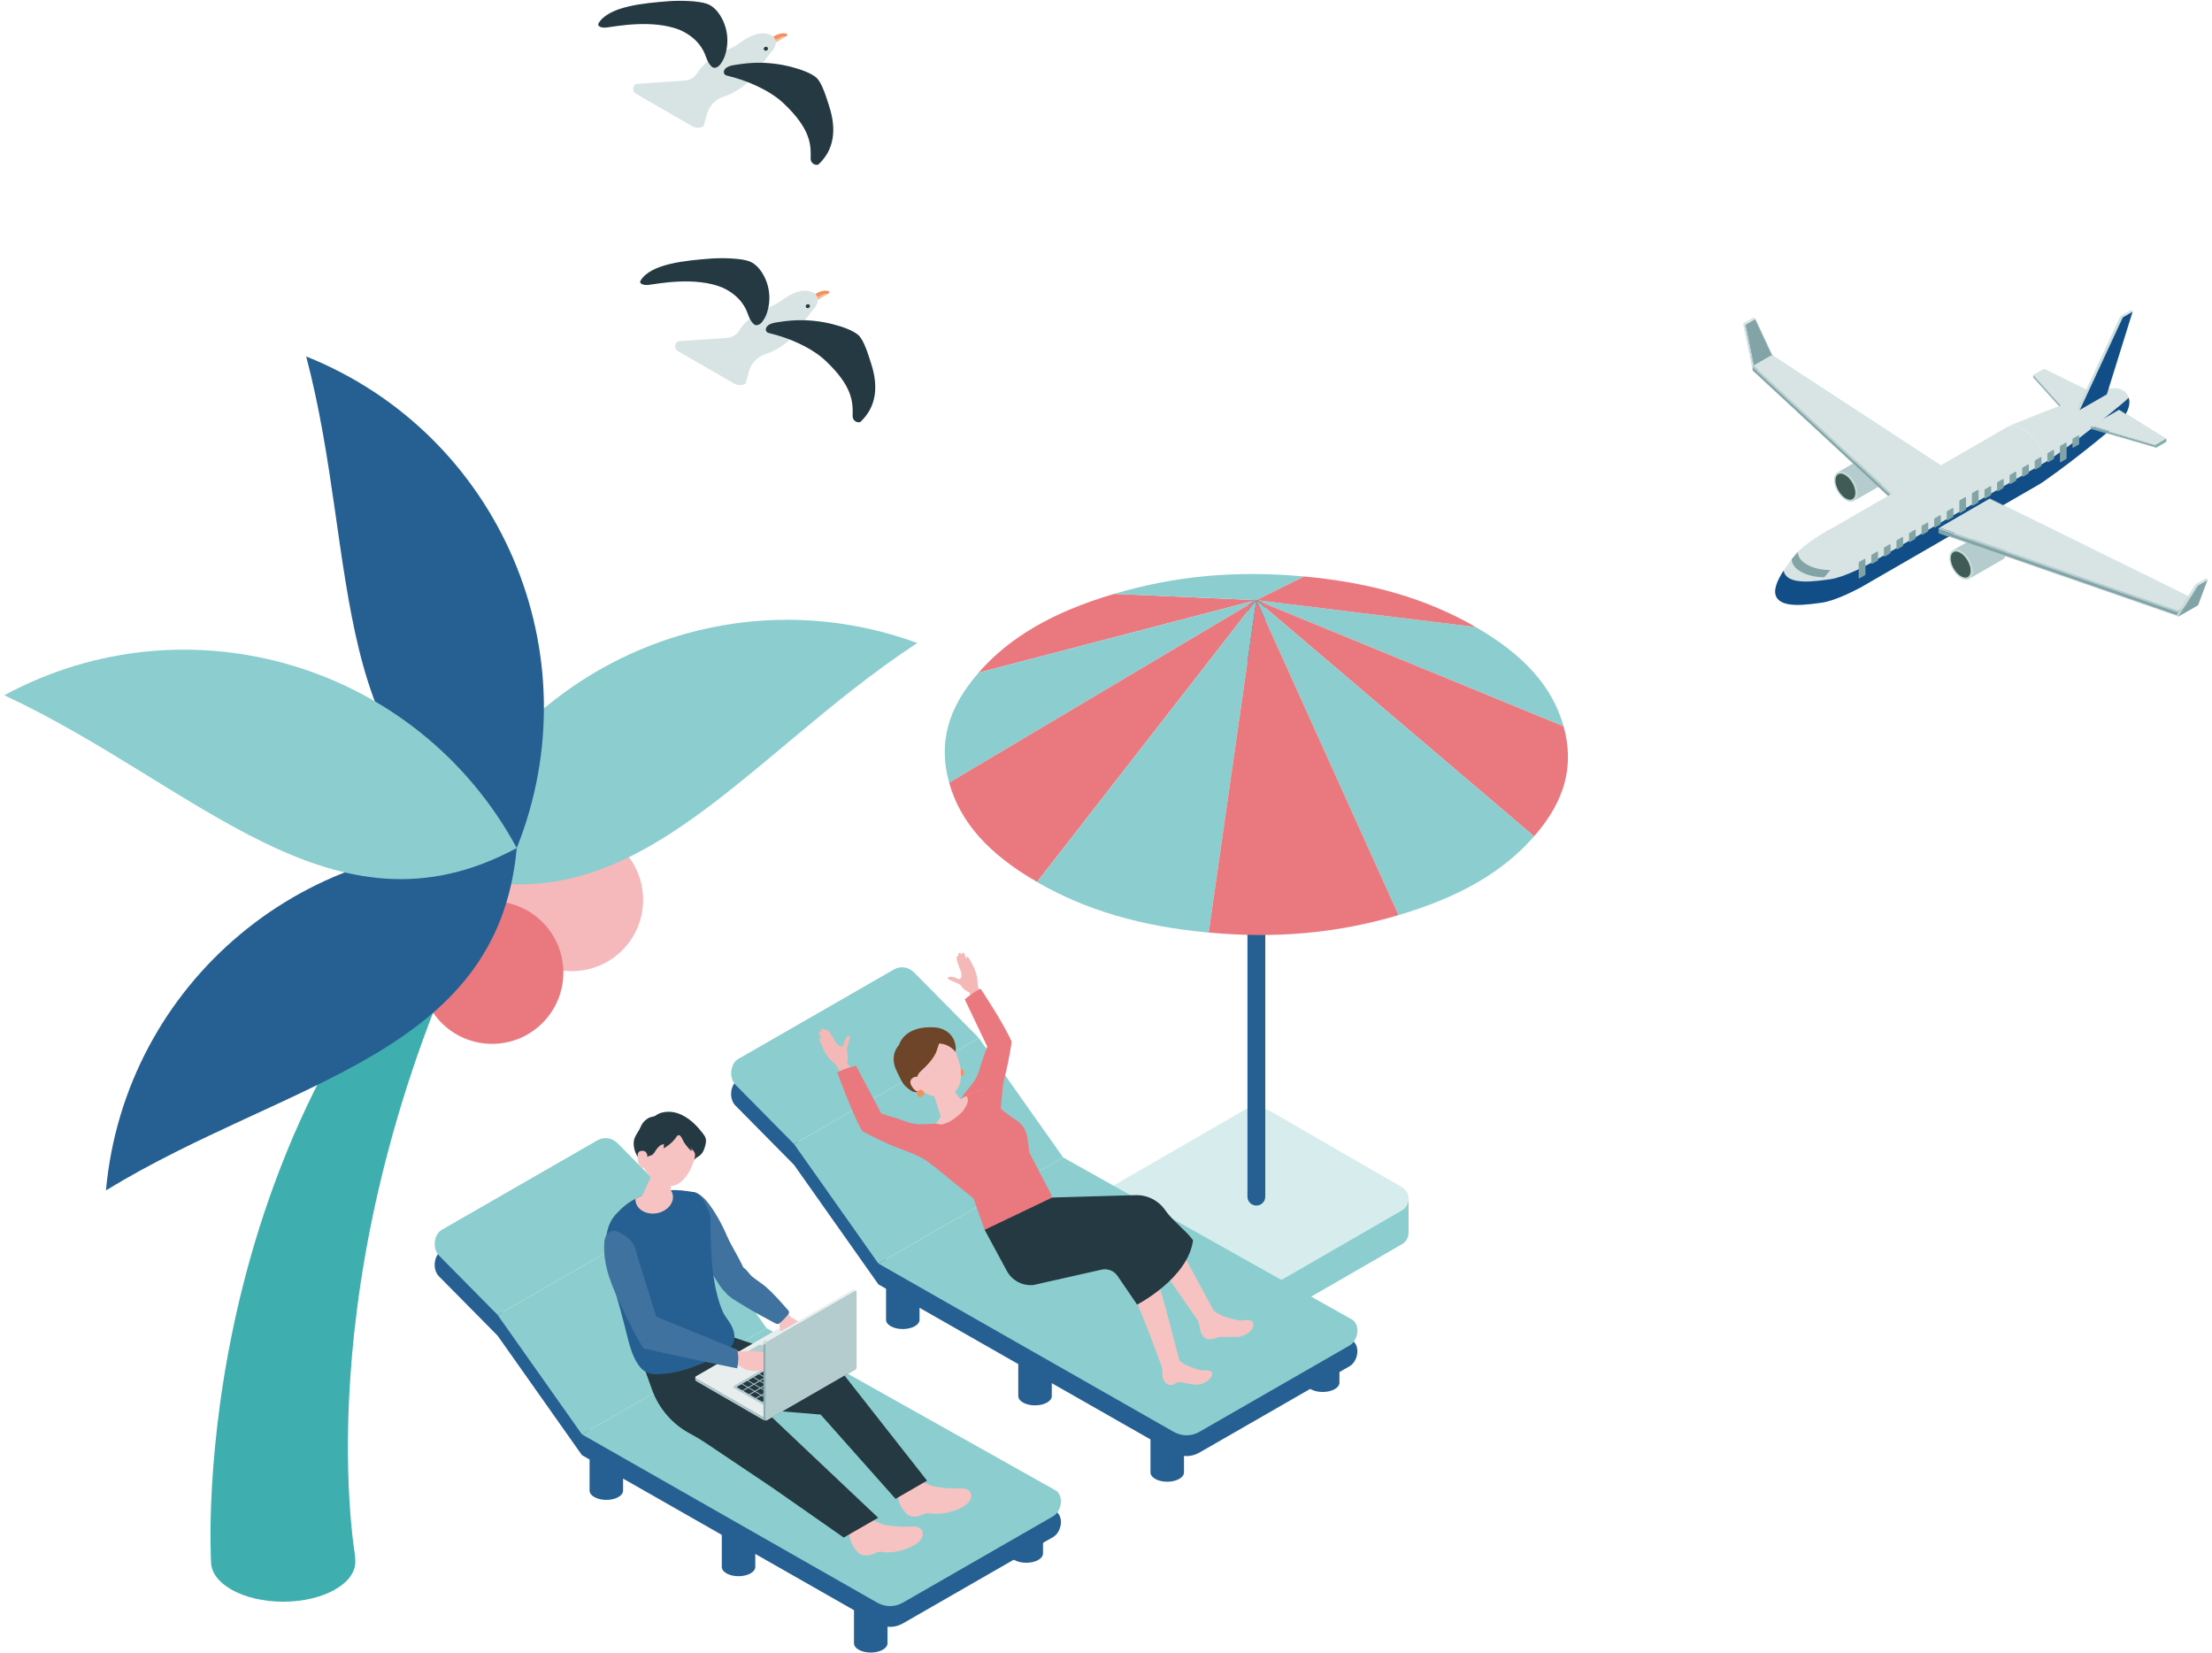 <?xml version="1.0" encoding="UTF-8"?>
<svg id="_レイヤー_1" data-name="レイヤー 1" xmlns="http://www.w3.org/2000/svg" viewBox="0 0 538.58 402.52">
  <defs>
    <style>
      .cls-1 {
        fill: #f4b8b6;
      }

      .cls-2 {
        fill: #f7c3c2;
      }

      .cls-3 {
        fill: #f8be96;
      }

      .cls-4 {
        fill: #f5b8bb;
      }

      .cls-5 {
        fill: #e8eeee;
      }

      .cls-6 {
        fill: #ea797f;
      }

      .cls-7 {
        fill: #f49060;
      }

      .cls-8 {
        fill: #92725b;
      }

      .cls-9 {
        fill: #7cafa7;
      }

      .cls-10 {
        fill: #8aaeaf;
      }

      .cls-11 {
        fill: #b4cccd;
      }

      .cls-12 {
        fill: #8ccecf;
      }

      .cls-13 {
        fill: #d7eded;
      }

      .cls-14 {
        fill: #a4b4b9;
      }

      .cls-15 {
        fill: #c0d9d4;
      }

      .cls-16 {
        fill: #cbdbdb;
      }

      .cls-17 {
        fill: #d8e4e4;
      }

      .cls-18 {
        fill: #243941;
      }

      .cls-19 {
        fill: #114e88;
      }

      .cls-20 {
        fill: #405a56;
      }

      .cls-21 {
        fill: #3faeae;
      }

      .cls-22 {
        fill: #4072a0;
      }

      .cls-23 {
        fill: #6f452a;
      }

      .cls-24 {
        fill: #53727a;
      }

      .cls-25 {
        fill: #83a4a6;
      }

      .cls-26 {
        fill: #266093;
      }

      .cls-27 {
        isolation: isolate;
      }
    </style>
  </defs>
  <g>
    <g>
      <g>
        <path class="cls-13" d="m309.16,313.23l32.17-18.57c2.18-1.26,2.18-4.4,0-5.66l-32.17-18.57c-2.02-1.17-4.51-1.17-6.53,0l-32.17,18.57c-2.18,1.26-2.18,4.4,0,5.66l32.17,18.57c2.02,1.17,4.51,1.17,6.53,0Z"/>
        <path class="cls-12" d="m342.96,291.82c0,1.1-.54,2.21-1.63,2.84l-32.17,18.57c-2.02,1.17-4.51,1.17-6.53,0l-32.17-18.57c-1.09-.63-1.64-1.74-1.63-2.84v8.27c0,1.1.55,2.2,1.63,2.83h0s32.17,18.57,32.17,18.57c2.02,1.17,4.51,1.17,6.53,0l32.17-18.57h0c1.09-.63,1.63-1.73,1.63-2.83v-8.27Z"/>
      </g>
      <path class="cls-26" d="m305.9,293.5c-1.2,0-2.17-.97-2.17-2.17v-143.07c0-1.2.97-2.17,2.17-2.17s2.17.97,2.17,2.17v143.07c0,1.2-.97,2.17-2.17,2.17Z"/>
      <g class="cls-27">
        <path class="cls-12" d="m359.3,152.65c11.87,6.86,18.72,14.59,21.4,24.17l-74.8-30.72,53.4,6.55Z"/>
        <path class="cls-6" d="m271.27,144.58l34.62,1.52-67.63,17.66c7.55-8.64,18.11-14.78,33.01-19.18Z"/>
        <path class="cls-12" d="m317.5,140.34l-11.61,5.76-34.62-1.52c14.89-4.4,29.69-5.76,46.23-4.24Z"/>
        <path class="cls-6" d="m359.3,152.65l-53.4-6.55,11.61-5.76c16.54,1.52,29.92,5.46,41.8,12.31Z"/>
        <path class="cls-12" d="m305.9,146.1l-74.8,44.45c-2.67-9.58-.38-18.15,7.18-26.79l67.63-17.66Z"/>
        <path class="cls-6" d="m380.7,176.82c2.67,9.58.38,18.15-7.18,26.79l-67.63-57.51,74.8,30.72Z"/>
        <path class="cls-6" d="m305.9,146.1l-53.4,68.62c-11.87-6.86-18.72-14.59-21.4-24.17l74.8-44.45Z"/>
        <path class="cls-12" d="m373.52,203.61c-7.55,8.64-18.11,14.78-33.01,19.18l-34.62-76.69,67.63,57.51Z"/>
        <path class="cls-12" d="m305.9,146.1l-11.61,80.94c-16.54-1.52-29.92-5.46-41.8-12.31l53.4-68.62Z"/>
        <path class="cls-6" d="m305.9,146.1l34.62,76.69c-14.89,4.4-29.69,5.76-46.23,4.24l11.61-80.94Z"/>
      </g>
    </g>
    <g>
      <g>
        <g>
          <path class="cls-8" d="m288.28,347.35c0,1.25-1.83,2.26-4.08,2.26s-4.08-1.01-4.08-2.26,1.83-2.26,4.08-2.26,4.08,1.01,4.08,2.26Z"/>
          <path class="cls-26" d="m280.12,358.47v-11.12c0,1.25,1.83,2.26,4.08,2.26s4.08-1.01,4.08-2.26v11.12c0,1.25-1.83,2.26-4.08,2.26s-4.08-1.01-4.08-2.26Z"/>
        </g>
        <g>
          <path class="cls-8" d="m326.14,325.49c0,1.25-1.83,2.26-4.08,2.26s-4.08-1.01-4.08-2.26,1.83-2.26,4.08-2.26,4.08,1.01,4.08,2.26Z"/>
          <path class="cls-26" d="m317.97,336.62v-11.12c0,1.25,1.83,2.26,4.08,2.26s4.08-1.01,4.08-2.26v11.12c0,1.25-1.83,2.26-4.08,2.26s-4.08-1.01-4.08-2.26Z"/>
        </g>
        <g>
          <path class="cls-8" d="m256.09,328.76c0,1.25-1.83,2.26-4.08,2.26s-4.08-1.01-4.08-2.26,1.83-2.26,4.08-2.26,4.08,1.01,4.08,2.26Z"/>
          <path class="cls-26" d="m247.93,339.88v-11.12c0,1.25,1.83,2.26,4.08,2.26s4.08-1.01,4.08-2.26v11.12c0,1.25-1.83,2.26-4.08,2.26s-4.08-1.01-4.08-2.26Z"/>
        </g>
        <g>
          <ellipse class="cls-8" cx="219.82" cy="310.17" rx="4.08" ry="2.26"/>
          <path class="cls-26" d="m215.73,321.3v-11.12c0,1.25,1.83,2.26,4.08,2.26s4.08-1.01,4.08-2.26v11.12c0,1.25-1.83,2.26-4.08,2.26s-4.08-1.01-4.08-2.26Z"/>
        </g>
        <g>
          <path class="cls-26" d="m329.28,326.36l-1.16-.65-36.04,20.72c-1.69.97-3.93,1.36-6.38,0l-71.83-40.93-20.53-29.08-13.46-13.62-.16.09c-1.94,1.12-2.31,4.59-.67,6.25l14.29,14.46,20.53,29.08,71.83,40.93c2.45,1.36,4.69.97,6.38,0l36.53-21c1.94-1.12,2.74-4.78.67-6.25Z"/>
          <g>
            <path class="cls-12" d="m285.71,348.55c2.45,1.36,4.69.97,6.38,0l36.53-21c1.94-1.12,2.74-4.78.67-6.25l-70.45-39.53-44.96,25.85,71.83,40.93Z"/>
            <polygon class="cls-12" points="193.35 278.54 213.87 307.61 258.84 281.77 238.31 252.69 193.35 278.54"/>
            <path class="cls-12" d="m217.59,236.05l-37.86,21.77c-1.94,1.12-2.31,4.59-.67,6.25l14.29,14.46,44.96-25.85-15.68-15.86c-1.43-1.45-3.35-1.74-5.04-.77Z"/>
          </g>
        </g>
      </g>
      <g>
        <path class="cls-1" d="m238.86,242.03l-.79-2-.14-2c-.18-.86-.58-2.11-1-2.89-.45-.84-.78-1.48-.9-1.68-.18-.3-.43-.61-.65-.47-.16.1-.06.53-.06.53,0,0-.43-1.1-.5-1.25-.08-.15-.27-.41-.48-.31-.22.1-.21.51-.21.51-.18-.45-.4-.55-.59-.49-.24.08-.23.72-.23.72,0,0-.45-.17-.37.78.08.85,1.09,3.2,1.09,3.2.05.52.12,1.02-.06,1.37-.11.22-.38.35-.62.32-.15-.02-.59-.32-.73-.37-.38-.14-1.71-.46-1.85.18,0,.04,0,.07,0,.11.02.04.05.06.09.08.23.14.5.24.74.35.53.22,1.04.46,1.56.68.01,0,.03.01.04.02.42.17.76.47,1.02.84.61.89,1.8,1.35,1.8,1.35l1.74,4.47,2.9-1.62-1.8-2.43Z"/>
        <path class="cls-6" d="m238.76,240.71s5.54,8.3,7.54,12.83c0,.69-.66,4.27-1.25,6.98-.37,1.66-.84,3.01-.96,4.75-.18,2.58-.62,5.22-.43,7.8-.05-.75-6.51,1.35-7.33-.11-.77-1.38-2.57-3.38-2.3-5.02.17-.99.84-1.82,1.49-2.59,1.55-1.84,2.43-3.01,3.04-5.27.49-1.79,1.23-3.54,1.81-5.31l-5.47-11.46s1.89-1.68,3.87-2.61Z"/>
        <g>
          <path class="cls-2" d="m239.4,265.16c-9.03,2.81-11.64,8.26-13.96,12.82-1.01,1.98,6.1-.94,7.6-1.69,2.5-1.25,7.04-4.91,6.36-11.13"/>
          <path class="cls-6" d="m256,290.97s.76,2.91-4.64,6.75-11.62,1.68-11.62,1.68l-2.72-7.63-10.57-8.61c-1.41-1.26-2.01-3.19-1-5.18.72-1.42,1.47-2.93,2.44-4.42,2.5,1.47,9.54-4.59,7.35-6.76,1.21-.63,2.6-1.16,4.17-1.65,1.24-.38,1.38.59,1.99,1.79.56,1.1,1.64,2.55,1.64,2.55,0,0,2.67,2.07,3.61,2.68,1.81,1.19,2.85,2.1,3.37,4.2.26,1.04.61,4.24.61,4.24l5.39,10.34Z"/>
          <g>
            <g>
              <g>
                <path class="cls-2" d="m282.9,332.83l.07.44c.13.86-.1,1.8.29,2.58.48.94,1.16,1.43,2.13,1.34l1.52-.76,3.46.58c1.11.25,2.56-.02,3.48-.73.85-.66,1.18-.97,1.27-1.79.11-1.03-1.66-.92-2.54-.92-.86,0-2.99-.92-2.99-.92-.62-.19-1.21-.49-1.74-.89l-1.14-.84-3.8,1.91Z"/>
                <path class="cls-2" d="m282.9,332.83c-.28-.66-.14-2.75.96-3.21,1.1-.46,2.74.88,3.02,1.54s-.38,1.58-1.48,2.04c-1.1.46-2.22.29-2.5-.37Z"/>
              </g>
              <path class="cls-2" d="m274.81,312.56c3.47,7.75,5.2,12.44,8.09,20.27,1.43-.48,2.87-.96,4.3-1.43-2.44-9.54-4.11-15.89-7.01-25.35l-5.38,6.51Z"/>
            </g>
            <g>
              <g>
                <path class="cls-2" d="m291.75,321.63l.15.48c.29.95.2,2.01.76,2.83.68.99,1.54,1.28,2.56,1.08l1.69-.55h3.58c1.24.18,2.97-.45,3.83-1.33.8-.82.85-.99.81-1.91-.06-1.15-1.94-.85-2.89-.76-.93.09-3.37-.72-3.37-.72-.7-.15-1.38-.42-2.02-.81l-1.37-.81-3.74,2.5Z"/>
                <path class="cls-2" d="m291.75,321.63c-.4-.66.17-1.71,1.25-2.36s2.29-.64,2.69.02c.4.66-.17,1.71-1.25,2.36s-2.29.64-2.69-.02Z"/>
              </g>
              <polygon class="cls-2" points="279.26 303.59 291.75 321.63 295.55 319.14 283.13 296.17 279.26 303.59"/>
            </g>
            <path class="cls-18" d="m239.74,299.4l5.4,10c1.27,2.35,3.82,3.7,6.47,3.44l16.6-3.74c1.49-.34,3.03.27,3.89,1.53l4.77,6.98s12.38-6.36,13.62-15.67c-1.66-2.32-5.14-4.9-6.72-7.23-1.63-2.42-4.38-3.84-7.3-3.75l-20.27.58-16.47,7.87Z"/>
          </g>
        </g>
        <path class="cls-1" d="m204.75,261.3l-1.11-1.94-1.54-1.41c-.59-.7-1.33-1.84-1.69-2.68-.39-.91-.69-1.59-.78-1.82-.13-.34-.22-.74.04-.83.19-.07.47.29.47.29,0,0-.61-1.06-.68-1.22-.07-.16-.16-.48.06-.6.22-.11.55.16.55.16-.25-.44-.19-.68-.01-.8.22-.14.73.28.73.28,0,0,.16-.48.87.21.64.61,1.9,2.96,1.9,2.96.39.38.75.75,1.15.84.25.06.53-.08.66-.3.08-.13.13-.69.17-.84.13-.4.74-1.69,1.35-1.38.03.02.07.04.08.07.02.04.02.08,0,.12-.04.28-.12.56-.2.83-.16.57-.3,1.14-.46,1.71,0,.01,0,.03-.01.04-.14.45-.11.92.02,1.37.33,1.08-.07,2.33-.07,2.33l2.5,4.31-3.19,1.3-.8-3.04Z"/>
        <path class="cls-6" d="m203.86,261.07s3.5,9.76,6.02,14.23c.57.44,3.97,2.1,6.59,3.28,3.03,1.36,7.14,2.43,9.75,4.47.61.48,1.21,1.06,1.98,1.16.81.1,1.61-.39,2.09-1.06.68-.93,2.45-3.05,1.96-4.15-.68-1.5-1.22-4.24-2.76-5.02-.93-.48-2.03-.42-3.08-.36-2.49.15-4.01.16-6.27-.73-1.8-.7-3.72-1.17-5.55-1.78l-6.17-11.65s-2.57.54-4.57,1.61Z"/>
        <g>
          <path class="cls-7" d="m233.04,261.51c.21.44.74.62,1.17.41.44-.21.62-.74.41-1.17s-.74-.62-1.17-.41c-.44.21-.62.74-.41,1.17Z"/>
          <path class="cls-2" d="m228.92,264.47c-1.39.68-1.74,1.83-1.4,2.5l1.53,4.87c.45.75,2.1.73,3.67-.05,1.58-.78,2.49-2.02,2.04-2.77l-3.02-4.39c-.4-.66-1.44-.84-2.83-.16Z"/>
          <path class="cls-2" d="m223.29,252.31c-4.32,1.81-4.19,5.56-2.57,9.51,3.09,4.12,6.14,5.34,8.09,5.14,2.37-.25,5.23-.78,5.18-5.5-.03-2.8-1.78-6.98-2.98-8.39-1.04-1.23-3.4-2.57-7.72-.76Z"/>
          <path class="cls-23" d="m228.64,254.06s-.65,2.02-.71,2.13c-.84,1.79-2.13,3.1-3.56,4.44-.3.28-.6.57-.81.92-.16.28-.26.59-.33.91-.24,1.12-.07,2.25.38,3.29-.36.23-1.2.15-1.61-.11-.51-.32-.98-.69-1.43-1.09-1.02-.91-1.6-2.55-2.23-3.77-1.11-2.14-1.08-4.56.58-6.42,0,0,1.15-4.75,8.69-4.24,2.49.17,5.43,1.94,5.07,6,0,0-1.48-2.02-4.05-2.07Z"/>
          <path class="cls-2" d="m224.24,263.06s-.68-1.44-1.86-.73c-1.01.61-.91,1.44-.1,2.53.81,1.1,2.01,1.23,2.76.88.74-.34-.8-2.69-.8-2.69Z"/>
          <path class="cls-7" d="m223.34,266.57c.21.44.74.62,1.17.41s.62-.74.41-1.17c-.21-.44-.74-.62-1.17-.41s-.62.74-.41,1.17Z"/>
        </g>
      </g>
    </g>
    <g>
      <g>
        <g>
          <path class="cls-8" d="m216.1,388.93c0,1.25-1.83,2.26-4.08,2.26s-4.08-1.01-4.08-2.26,1.83-2.26,4.08-2.26,4.08,1.01,4.08,2.26Z"/>
          <path class="cls-26" d="m207.93,400.06v-11.12c0,1.25,1.83,2.26,4.08,2.26s4.08-1.01,4.08-2.26v11.12c0,1.25-1.83,2.26-4.08,2.26s-4.08-1.01-4.08-2.26Z"/>
        </g>
        <g>
          <path class="cls-8" d="m253.95,367.08c0,1.25-1.83,2.26-4.08,2.26s-4.08-1.01-4.08-2.26,1.83-2.26,4.08-2.26,4.08,1.01,4.08,2.26Z"/>
          <path class="cls-26" d="m245.79,378.2v-11.12c0,1.25,1.83,2.26,4.08,2.26s4.08-1.01,4.08-2.26v11.12c0,1.25-1.83,2.26-4.08,2.26s-4.08-1.01-4.08-2.26Z"/>
        </g>
        <g>
          <path class="cls-8" d="m183.91,370.35c0,1.25-1.83,2.26-4.08,2.26s-4.08-1.01-4.08-2.26,1.83-2.26,4.08-2.26,4.08,1.01,4.08,2.26Z"/>
          <path class="cls-26" d="m175.74,381.47v-11.12c0,1.25,1.83,2.26,4.08,2.26s4.08-1.01,4.08-2.26v11.12c0,1.25-1.83,2.26-4.08,2.26s-4.08-1.01-4.08-2.26Z"/>
        </g>
        <g>
          <path class="cls-8" d="m151.72,351.76c0,1.25-1.83,2.26-4.08,2.26s-4.08-1.01-4.08-2.26,1.83-2.26,4.08-2.26,4.08,1.01,4.08,2.26Z"/>
          <path class="cls-26" d="m143.55,362.89v-11.12c0,1.25,1.83,2.26,4.08,2.26s4.08-1.01,4.08-2.26v11.12c0,1.25-1.83,2.26-4.08,2.26s-4.08-1.01-4.08-2.26Z"/>
        </g>
        <g>
          <path class="cls-26" d="m257.1,367.94l-1.16-.65-36.04,20.72c-1.69.97-3.93,1.36-6.38,0l-71.83-40.93-20.53-29.08-13.46-13.62-.16.09c-1.94,1.12-2.31,4.59-.67,6.25l14.29,14.46,20.53,29.08,71.83,40.93c2.45,1.36,4.69.97,6.38,0l36.53-21c1.94-1.12,2.74-4.78.67-6.25Z"/>
          <g>
            <path class="cls-12" d="m213.52,390.13c2.45,1.36,4.69.97,6.38,0l36.53-21c1.94-1.12,2.74-4.78.67-6.25l-70.45-39.53-44.96,25.85,71.83,40.93Z"/>
            <polygon class="cls-12" points="121.16 320.13 141.69 349.2 186.65 323.35 166.12 294.28 121.16 320.13"/>
            <path class="cls-12" d="m145.41,277.64l-37.86,21.77c-1.94,1.12-2.31,4.59-.67,6.25l14.29,14.46,44.96-25.85-15.68-15.86c-1.43-1.45-3.35-1.74-5.04-.77Z"/>
          </g>
        </g>
      </g>
      <g>
        <path class="cls-2" d="m206.76,372.44c-.04.15-.05.33-.03.61.12,1.58.52,2.76,1.45,4.03.29.4.59.8.98,1.09.68.49,1.57.59,2.4.46.83-.14,1.51-.56,2.29-.81.51-.16,1,.06,1.53.09.74.03,1.49.01,2.23-.08,1.91-.25,3.91-.91,5.5-1.99.58-.4,1.12-.9,1.39-1.56.27-.65.23-1.47-.24-1.99-.63-.7-1.71-.68-2.65-.63-1.94.1-3.76-.04-5.66-.33-1.67-.26-3.33-1.19-4.74-2.11-1.36.72-2.64,1.59-3.85,2.55-.35.28-.53.42-.6.68Z"/>
        <path class="cls-2" d="m218.57,362.9c-.04.15-.05.33-.04.61.09,1.58.47,2.77,1.38,4.06.28.4.57.81.97,1.1.67.5,1.56.62,2.39.5.83-.12,1.52-.54,2.3-.77.51-.15,1,.08,1.53.11.74.05,1.49.04,2.23-.04,1.91-.21,3.92-.84,5.53-1.9.59-.39,1.14-.89,1.42-1.53.28-.65.25-1.46-.21-2-.61-.72-1.7-.71-2.64-.68-1.94.07-3.75-.1-5.66-.43-1.66-.29-3.31-1.24-4.7-2.19-1.37.7-2.67,1.55-3.89,2.49-.35.27-.54.41-.61.67Z"/>
        <polygon class="cls-18" points="177.71 325.28 205.34 334.52 225.72 360.47 218.05 364.9 199.81 344.38 173.49 342.21 166.49 330.18 177.71 325.28"/>
        <path class="cls-18" d="m156.01,330.66l2.75,7.66c1.66,4.62,4.98,8.43,9.28,10.71,1.36.72,2.69,1.52,3.97,2.38l16.04,10.77,17.38,12.14,8.39-4.82-18.57-17.55-17.01-16.1-6.33-5.4-15.9.21Z"/>
        <g>
          <g>
            <path class="cls-5" d="m208.34,332.69l-21.5,12.41c-.26.15-.72.13-1.02-.04l-16.3-9.41c-.3-.17-.33-.44-.07-.59l21.5-12.41c.26-.15.72-.13,1.02.04l16.3,9.41c.3.17.33.44.07.59Z"/>
            <polygon class="cls-11" points="185.9 345.1 169.52 335.64 169.52 336.25 185.9 345.71 185.9 345.1"/>
            <polygon class="cls-24" points="186.83 345.1 186.83 345.71 208.27 333.35 208.27 332.74 186.83 345.1"/>
            <path class="cls-10" d="m185.9,345.71h0c.29.17.64.17.93,0h0v-.61h0c-.29.17-.64.17-.93,0h0s0,.61,0,.61Z"/>
            <path class="cls-11" d="m169.52,336.25c-.16-.09-.24-.21-.24-.33h0v-.61h0c0,.11.08.23.25.33v.6"/>
            <path class="cls-14" d="m208.27,333.35c.16-.09.24-.21.24-.33h0v-.61h0c0,.11-.08.23-.25.33v.6"/>
          </g>
          <path class="cls-11" d="m189.23,330.1l-5.1,2.94c-.26.15-.72.13-1.02-.04l-3.45-1.99c-.3-.17-.33-.44-.07-.59l5.1-2.94c.26-.15.72-.13,1.02.04l3.45,1.99c.3.17.33.44.07.59Z"/>
          <g>
            <path class="cls-11" d="m178.71,337.37l16.85-9.73c.26-.15.72-.13,1.02.04l8.6,4.97c.3.17.33.44.07.59l-16.85,9.73c-.26.15-.72.13-1.02-.04l-8.6-4.97c-.3-.17-.33-.44-.07-.59Z"/>
            <polygon class="cls-18" points="179.35 337.68 180.56 336.98 181.96 337.79 180.75 338.49 179.35 337.68"/>
            <polygon class="cls-18" points="180.96 338.61 182.18 337.91 183.57 338.72 182.36 339.42 180.96 338.61"/>
            <polygon class="cls-18" points="182.58 339.54 183.79 338.84 185.19 339.65 183.97 340.35 182.58 339.54"/>
            <polygon class="cls-18" points="184.19 340.48 185.4 339.78 186.8 340.58 185.59 341.28 184.19 340.48"/>
            <polygon class="cls-18" points="185.8 341.41 187.02 340.71 188.41 341.51 187.2 342.21 185.8 341.41"/>
            <polygon class="cls-18" points="180.75 336.87 181.96 336.17 183.36 336.98 182.15 337.68 180.75 336.87"/>
            <polygon class="cls-18" points="182.36 337.8 183.58 337.1 184.97 337.91 183.76 338.61 182.36 337.8"/>
            <polygon class="cls-18" points="183.98 338.73 185.19 338.03 186.59 338.84 185.37 339.54 183.98 338.73"/>
            <polygon class="cls-18" points="185.59 339.67 186.8 338.97 188.2 339.77 186.99 340.47 185.59 339.67"/>
            <polygon class="cls-18" points="187.21 340.6 188.42 339.9 189.81 340.71 188.6 341.41 187.21 340.6"/>
            <polygon class="cls-18" points="182.15 336.06 183.36 335.36 184.76 336.17 183.55 336.87 182.15 336.06"/>
            <polygon class="cls-18" points="183.77 336.99 184.98 336.29 186.37 337.1 185.16 337.8 183.77 336.99"/>
            <polygon class="cls-18" points="185.38 337.93 186.59 337.23 187.99 338.03 186.78 338.73 185.38 337.93"/>
            <polygon class="cls-18" points="186.99 338.86 188.21 338.16 189.6 338.96 188.39 339.66 186.99 338.86"/>
            <polygon class="cls-18" points="188.61 339.79 189.82 339.09 191.22 339.9 190 340.6 188.61 339.79"/>
            <polygon class="cls-18" points="183.55 335.25 184.77 334.55 186.16 335.36 184.95 336.06 183.55 335.25"/>
            <polygon class="cls-18" points="185.17 336.19 186.38 335.48 187.78 336.29 186.56 336.99 185.17 336.19"/>
            <polygon class="cls-18" points="186.78 337.12 187.99 336.42 189.39 337.22 188.18 337.92 186.78 337.12"/>
            <polygon class="cls-18" points="188.39 338.05 189.61 337.35 191 338.16 189.79 338.86 188.39 338.05"/>
            <polygon class="cls-18" points="190.01 338.98 191.22 338.28 192.62 339.09 191.4 339.79 190.01 338.98"/>
            <polygon class="cls-18" points="186.57 335.38 187.78 334.68 189.18 335.48 187.96 336.18 186.57 335.38"/>
            <polygon class="cls-18" points="188.18 336.31 189.39 335.61 190.79 336.41 189.58 337.11 188.18 336.31"/>
            <polygon class="cls-18" points="189.79 337.24 191.01 336.54 192.4 337.35 191.19 338.05 189.79 337.24"/>
            <polygon class="cls-18" points="191.41 338.17 192.62 337.47 194.02 338.28 192.8 338.98 191.41 338.17"/>
            <polygon class="cls-18" points="187.97 334.57 189.18 333.87 190.58 334.67 189.37 335.37 187.97 334.57"/>
            <polygon class="cls-18" points="189.58 335.5 190.79 334.8 192.19 335.61 190.98 336.31 189.58 335.5"/>
            <polygon class="cls-18" points="191.2 336.43 192.41 335.73 193.81 336.54 192.59 337.24 191.2 336.43"/>
            <polygon class="cls-18" points="192.81 337.36 194.02 336.66 195.42 337.47 194.21 338.17 192.81 337.36"/>
            <polygon class="cls-18" points="189.37 333.76 190.58 333.06 191.98 333.86 190.77 334.57 189.37 333.76"/>
            <polygon class="cls-18" points="190.98 334.69 192.2 333.99 193.59 334.8 192.38 335.5 190.98 334.69"/>
            <polygon class="cls-18" points="192.6 335.62 193.81 334.92 195.21 335.73 193.99 336.43 192.6 335.62"/>
            <polygon class="cls-18" points="194.21 336.55 195.42 335.85 196.82 336.66 195.61 337.36 194.21 336.55"/>
            <polygon class="cls-18" points="184.95 334.44 190.37 331.32 191.77 332.12 186.35 335.25 184.95 334.44"/>
            <polygon class="cls-18" points="190.77 332.95 191.98 332.25 193.38 333.06 192.17 333.76 190.77 332.95"/>
            <polygon class="cls-18" points="192.38 333.88 193.6 333.18 194.99 333.99 193.78 334.69 192.38 333.88"/>
            <polygon class="cls-18" points="194 334.81 195.21 334.11 196.61 334.92 195.39 335.62 194 334.81"/>
            <polygon class="cls-18" points="195.61 335.75 196.82 335.05 198.22 335.85 197.01 336.55 195.61 335.75"/>
            <polygon class="cls-18" points="190.56 331.21 191.77 330.51 193.17 331.32 191.95 332.02 190.56 331.21"/>
            <polygon class="cls-18" points="192.17 332.14 193.38 331.44 194.78 332.25 193.57 332.95 192.17 332.14"/>
            <polygon class="cls-18" points="193.78 333.07 195 332.37 196.39 333.18 195.18 333.88 193.78 333.07"/>
            <polygon class="cls-18" points="195.4 334 196.61 333.3 198.01 334.11 196.8 334.81 195.4 334"/>
            <polygon class="cls-18" points="197.01 334.94 198.23 334.24 199.62 335.04 198.41 335.74 197.01 334.94"/>
            <polygon class="cls-18" points="191.96 330.4 193.17 329.7 194.57 330.51 193.36 331.21 191.96 330.4"/>
            <polygon class="cls-18" points="193.57 331.33 194.79 330.63 196.18 331.44 194.97 332.14 193.57 331.33"/>
            <polygon class="cls-18" points="195.19 332.26 196.4 331.56 197.8 332.37 196.58 333.07 195.19 332.26"/>
            <polygon class="cls-18" points="196.8 333.2 198.01 332.5 199.41 333.3 198.2 334 196.8 333.2"/>
            <polygon class="cls-18" points="198.41 334.13 199.63 333.43 201.02 334.23 199.81 334.93 198.41 334.13"/>
            <polygon class="cls-18" points="193.36 329.59 194.57 328.89 195.97 329.7 194.76 330.4 193.36 329.59"/>
            <polygon class="cls-18" points="194.97 330.52 196.19 329.82 197.58 330.63 196.37 331.33 194.97 330.52"/>
            <polygon class="cls-18" points="196.59 331.45 197.8 330.75 199.2 331.56 197.98 332.26 196.59 331.45"/>
            <polygon class="cls-18" points="198.2 332.39 199.41 331.69 200.81 332.49 199.6 333.19 198.2 332.39"/>
            <polygon class="cls-18" points="199.81 333.32 201.03 332.62 202.42 333.43 201.21 334.13 199.81 333.32"/>
            <polygon class="cls-18" points="194.76 328.78 195.97 328.08 197.37 328.89 196.16 329.59 194.76 328.78"/>
            <polygon class="cls-18" points="196.37 329.71 197.59 329.01 198.98 329.82 197.77 330.52 196.37 329.71"/>
            <polygon class="cls-18" points="197.99 330.65 199.2 329.95 200.6 330.75 199.38 331.45 197.99 330.65"/>
            <polygon class="cls-18" points="199.6 331.58 200.81 330.88 202.21 331.68 201 332.38 199.6 331.58"/>
            <polygon class="cls-18" points="201.22 332.51 202.43 331.81 203.82 332.62 202.61 333.32 201.22 332.51"/>
            <polygon class="cls-18" points="187.41 342.33 188.62 341.63 189.08 341.9 187.87 342.6 187.41 342.33"/>
            <polygon class="cls-18" points="188.81 341.52 190.02 340.82 190.48 341.09 189.27 341.79 188.81 341.52"/>
            <polygon class="cls-18" points="190.21 340.72 191.42 340.02 191.88 340.28 190.67 340.98 190.21 340.72"/>
            <polygon class="cls-18" points="191.61 339.91 192.82 339.21 193.28 339.47 192.07 340.17 191.61 339.91"/>
            <polygon class="cls-18" points="193.01 339.1 194.22 338.4 194.69 338.66 193.47 339.36 193.01 339.1"/>
            <polygon class="cls-18" points="194.41 338.29 195.62 337.59 196.09 337.86 194.87 338.56 194.41 338.29"/>
            <polygon class="cls-18" points="195.81 337.48 197.03 336.78 197.49 337.05 196.27 337.75 195.81 337.48"/>
            <polygon class="cls-18" points="197.21 336.67 198.43 335.97 198.89 336.24 197.68 336.94 197.21 336.67"/>
            <polygon class="cls-18" points="198.61 335.86 199.83 335.16 200.29 335.43 199.08 336.13 198.61 335.86"/>
            <polygon class="cls-18" points="200.02 335.05 201.23 334.35 201.69 334.62 200.48 335.32 200.02 335.05"/>
            <polygon class="cls-18" points="201.42 334.24 202.63 333.54 203.09 333.81 201.88 334.51 201.42 334.24"/>
            <polygon class="cls-18" points="202.82 333.44 204.03 332.74 204.49 333 203.28 333.7 202.82 333.44"/>
          </g>
        </g>
        <path class="cls-22" d="m181.24,309.17c.6,1.85-.51,4.63-2.19,5.53-1.84.98-2.99-.48-3.88-1.86-1.01-1.55-1.99-3.12-2.95-4.69-3.22-5.3-8.27-10.97-6.15-15.96,1.68-3.94,4.83-1.2,6.08.33,1.87,2.3,3.6,5.46,4.75,8.13,1.23,2.85,3.02,5.46,4.24,8.27.04.08.07.16.09.25Z"/>
        <path class="cls-26" d="m154.84,331.34c-1.06-1.9-1.67-4.26-2.08-5.91-1.12-4.57-2.38-9.11-3.75-13.61-.7-2.3-1.4-4.61-1.58-7.01-.15-1.97.08-3.97.64-5.86.59-1.96,1.52-3.05,3-4.48,1.7-1.64,3.4-2.65,5.64-3.5,3.93-1.48,8.17-1.54,12.27-.72,1.87.37,2.75,2.88,3.48,4.37.76,1.54.51,2.92.54,4.54.05,2.33.11,4.68.27,7.01.19,2.94.55,5.89,1.27,8.75.37,1.46.8,2.94,1.41,4.32.56,1.3,1.55,2.3,2.19,3.57.7,1.4.98,3.12.25,4.49-.65,1.24-1.97,1.95-3.21,2.6-4.68,2.43-9.69,4.55-15.07,4.65-.85.02-1.72-.02-2.5-.36-1.16-.52-2.06-1.58-2.76-2.85Z"/>
        <path class="cls-2" d="m159.94,295.36c-2.5.45-4.81-.82-5.18-2.83-.04-.23-.05-.46-.04-.69,2.36-1.18,5.12-2.06,8.59-2.13.24.36.42.76.5,1.19.36,2.01-1.37,4.01-3.87,4.46Z"/>
        <path class="cls-2" d="m161.47,285.32c-1.57-.45-2.66.2-2.88.97l-2.25,4.91c-.18.91,1.13,2.06,2.92,2.57,1.79.51,3.39.18,3.57-.73l.75-5.59c.16-.8-.53-1.68-2.11-2.13Z"/>
        <path class="cls-2" d="m164.37,272.6c-4.49-1.24-6.68,1.78-7.84,5.86-1.51,5.32,1.53,7.94,3.17,8.98,2.01,1.26,4.57,2.6,7.42-1.12,1.7-2.21,2.89-6.55,2.81-8.39-.06-1.6-1.08-4.09-5.57-5.33Z"/>
        <path class="cls-18" d="m166.5,277.98c-.26-.38-.61-1.35-1.01-1.56-.53-.29-.81.43-1.09.78-.78.97-1.75,1.79-2.85,2.38l.14-.99c-.71-.05-1.29.52-1.74,1.07-.34.42-.64,1.1-1.05,1.43-.26.21-.67.25-.97.39-.76.35-1.25,1.05-1.52,1.81-.65-.9-1.32-1.74-1.72-2.79-.37-.95-.52-2-.3-2.99.21-.94.76-1.6,1.22-2.41.36-.64.54-1.31,1.05-1.89.37-.43.82-.79,1.31-1.06.46-.26,1.34-.29,1.72-.59.83-.65,2.04-.89,3.06-.9,2.94,0,5.53,1.92,7.36,4.03.35.4.69.81,1.01,1.23.3.38.59.79.71,1.26.13.52.04,1.06-.08,1.58-.23.98-.61,1.98-1.41,2.59-.43.33-.98.54-1.27,1,.13-1.02.4-1.4-.28-2.24-.25-.31-.6-.61-.79-.96.18.32.36.65.54.97-.26.06-.51-.15-.69-.35-.49-.54-.95-1.13-1.38-1.76Z"/>
        <path class="cls-2" d="m157.62,281.76s.18-1.57-1.19-1.59c-1.17-.01-1.27.73-1.15,2.08.12,1.35.81,2.1,1.62,2.2.81.1.73-2.69.73-2.69Z"/>
        <path class="cls-2" d="m190.84,318.73l1.67,1.87,2.02,1.19c.81.64,1.89,1.71,2.49,2.55.65.91,1.14,1.59,1.28,1.81.22.34.41.77.15.92-.19.12-.58-.21-.58-.21,0,0,.92,1.02,1.04,1.18.11.16.29.49.08.67-.22.17-.64-.05-.64-.05.38.42.37.71.2.87-.21.21-.87-.13-.87-.13,0,0-.06.56-1-.02-.84-.52-2.77-2.81-2.77-2.81-.51-.32-1-.65-1.46-.66-.28,0-.56.21-.65.48-.05.17.02.79,0,.96-.05.47-.42,2.03-1.16,1.83-.04-.01-.08-.03-.11-.06-.03-.04-.04-.09-.04-.13-.03-.31,0-.65.03-.96.05-.66.07-1.33.1-1.99,0-.02,0-.03,0-.05.04-.52-.09-1.04-.34-1.5-.61-1.11-.47-2.58-.47-2.58-.7-.94-1.51-1.93-2.44-2.65.67-.51,1.28-1.1,1.81-1.76.05-.06.11-.13.18-.13.06,0,.11.03.16.07.48.35.91.87,1.32,1.3Z"/>
        <path class="cls-22" d="m191.76,318.82c.17.19.35.4.36.65,0,.26-.16.48-.32.68-.55.67-1.16,1.29-1.82,1.85-.19.16-.41.33-.66.34-.21,0-.4-.09-.59-.19-2.76-1.47-5.52-2.94-8.17-4.61-1.06-.67-2.29-1.32-3.23-2.15-.65-.57-1.41-1.69-1.05-2.59.16-.4.44-.73.72-1.06.66-.78,1.33-1.2,2.04-1.83.44-.39.86-1.39,1.52-1.45.78-.06,1.93,1.8,2.54,2.3,1.06.87,2.24,1.58,3.28,2.46,1.98,1.68,3.65,3.68,5.37,5.6Z"/>
        <g>
          <path class="cls-2" d="m180.46,329.07s1.32-.13,1.87-.15c.61-.03,1.22-.01,1.82.05,1.1.11,2.19.35,3.22.73.06.02.12.05.19.07.9.35,1.72.84,2.56,1.28.22.11.59.2.63.52,0,.01-.01.29-.05.27.01,0,.49.27.47.57-.02.24-.18.45-.59.44,0,0,.32.17.32.46,0,.29-.27.38-.41.4-.14.02-1.14,0-1.14,0,0,0,.36.08.39.3.13,1.2-2.79.26-3.22.06-.27-.13-.53-.28-.81-.34-.4-.1-.83-.02-1.25.02-.93.09-1.87-.02-2.75-.29-.84-.26-1.31-.93-2.16-1.11l-3.34-.5.6-3.45,3.64.66Z"/>
          <path class="cls-22" d="m159.77,320.54l19.74,8.06s.27,1.17.26,2.12c0,1.01-.29,2.41-.29,2.41,0,0-14.55-2.92-22.75-4.87-1.31-1.7-3.98-7.18-5.23-9.81-2.46-5.21-4.78-10.27-4.35-16.14.08-1.11.66-2.31,1.74-2.6.78-.21,1.61.11,2.31.51,1.17.68,2.62,1.78,3.22,3.03.38.79.53,1.84.8,2.69l1.97,6.32c.86,2.76,1.72,5.51,2.58,8.27Z"/>
        </g>
        <g>
          <path class="cls-11" d="m186.83,345.71l21.27-12.28c.26-.15.47-.48.47-.74v-18.22c0-.26-.21-.35-.47-.2l-21.27,12.28c-.26.15-.47.48-.47.74v18.22c0,.26.21.35.47.2Z"/>
          <polygon class="cls-10" points="186.37 327.29 185.89 327.01 185.89 345.27 186.37 345.55 186.37 327.29"/>
          <path class="cls-16" d="m186.36,326.27c-.26.15-.47.48-.47.74l.48.27c0-.26.21-.59.47-.74l-.48-.27Z"/>
          <polygon class="cls-5" points="207.63 313.99 186.36 326.27 186.83 326.55 208.1 314.27 207.63 313.99"/>
          <path class="cls-5" d="m208.47,314.23c-.09-.06-.22-.05-.37.03l-.48-.27c.14-.08.27-.09.36-.04l.48.28Z"/>
          <path class="cls-10" d="m186.37,345.55c0,.1.05.17.12.21l-.05-.03-.41-.2c-.08-.04-.14-.12-.14-.25l.48.28Z"/>
        </g>
      </g>
    </g>
    <g>
      <circle class="cls-4" cx="139.23" cy="219.07" r="17.36"/>
      <path class="cls-21" d="m127.42,200.17c-82.91,69.92-76.03,180.05-76.03,180.05,0,5.37,7.86,9.72,17.56,9.72s17.56-4.35,17.56-9.72c0-.59-.03-1.14-.13-1.87-1.83-12.2-10.44-87.1,41.03-178.17Z"/>
      <circle class="cls-6" cx="119.81" cy="236.77" r="17.36"/>
      <path class="cls-12" d="m223.34,156.54h0s0,0,0,0c-47.74-17.5-100.62,7.02-118.12,54.76h0s0,0,0,0c47.74,17.5,74.8-26.36,118.12-54.76Z"/>
      <path class="cls-26" d="m74.55,86.78h0s0,0,0,0c47.2,18.89,70.16,72.47,51.27,119.67h0s0,0,0,0c-47.2-18.89-38.03-69.6-51.27-119.67Z"/>
      <path class="cls-26" d="m25.8,289.8h0c4.6-50.63,49.38-87.95,100.02-83.34h0c-4.6,50.63-55.82,56.34-100.02,83.34Z"/>
      <path class="cls-12" d="m1.05,169.26h0c44.72-24.18,100.58-7.53,124.77,37.19h0s0,0,0,0c-44.72,24.18-77.82-15.32-124.77-37.19Z"/>
    </g>
  </g>
  <g>
    <g>
      <path class="cls-17" d="m425,79.08l2.32-1.33c.08-.05.08-.17,0-.22l-.26-.15c-.08-.05-.17-.05-.25,0l-2.32,1.33c-.08.05-.08.17,0,.22l.26.15c.08.05.17.05.25,0Z"/>
      <polygon class="cls-17" points="424.75 79.08 424.49 78.93 426.81 90.3 427.07 90.45 424.75 79.08"/>
      <polygon class="cls-25" points="425 79.08 427.32 77.74 432.02 87.77 427.32 90.45 425 79.08"/>
      <path class="cls-11" d="m426.81,90.3s-.06-.07-.06-.11l-2.32-11.38s.02.09.06.11l2.32,11.37Z"/>
      <path class="cls-25" d="m432.02,87.77s.06-.07.06-.11l-4.7-10.03s-.02.09-.06.11l4.7,10.03Z"/>
      <path class="cls-11" d="m427.32,90.45l-2.32-11.37c-.08.05-.17.05-.25,0l2.32,11.37c.08.05.17.05.25,0Z"/>
    </g>
    <g>
      <g>
        <path class="cls-15" d="m449.41,115.22c1.57.9,2.83,3.1,2.83,4.9s-1.28,2.53-2.85,1.62c-1.57-.9-2.83-3.1-2.83-4.9,0-1.8,1.28-2.53,2.85-1.62Z"/>
        <path class="cls-11" d="m459.57,117.23l-8.16,4.71c.51-.3.83-.93.83-1.82,0-1.8-1.26-3.99-2.83-4.9-.79-.45-1.5-.5-2.01-.2l8.16-4.71c.52-.3,1.23-.25,2.01.2,1.57.9,2.83,3.1,2.83,4.9,0,.9-.32,1.53-.83,1.82Z"/>
      </g>
      <path class="cls-20" d="m449.16,115.59c1.34.73,2.49,2.62,2.58,4.21.09,1.6-.93,2.3-2.26,1.57-1.34-.73-2.49-2.62-2.58-4.21-.09-1.6.93-2.3,2.26-1.57Z"/>
    </g>
    <g>
      <g>
        <path class="cls-15" d="m477.48,134.18c1.57.9,2.83,3.1,2.83,4.9s-1.28,2.53-2.85,1.62c-1.57-.9-2.83-3.1-2.83-4.9,0-1.8,1.28-2.53,2.85-1.62Z"/>
        <path class="cls-11" d="m487.64,136.19l-8.16,4.71c.51-.3.83-.93.83-1.82,0-1.8-1.26-3.99-2.83-4.9-.78-.45-1.5-.5-2.01-.2l8.16-4.71c.52-.3,1.23-.25,2.01.2,1.57.9,2.83,3.1,2.83,4.9,0,.9-.32,1.53-.83,1.82Z"/>
      </g>
      <path class="cls-20" d="m477.23,134.55c1.34.73,2.49,2.62,2.58,4.21.09,1.6-.93,2.3-2.26,1.57-1.34-.73-2.49-2.62-2.58-4.21-.09-1.6.93-2.3,2.26-1.57Z"/>
    </g>
    <g>
      <path class="cls-9" d="m502.68,99.53l6.71-3.88c.09-.05.21.01.21.12v.43c0,.09-.05.18-.13.23l-6.71,3.88c-.09.05-.21-.01-.21-.12v-.43c0-.09.05-.18.13-.23Z"/>
      <path class="cls-25" d="m509.39,95.65l-11.84-5.81s.1-.02.14,0l11.84,5.81s-.09-.03-.14,0Z"/>
      <polygon class="cls-25" points="502.55 99.75 495.05 91.44 495.05 91.87 502.55 100.18 502.55 99.75"/>
      <path class="cls-11" d="m502.55,100.18c0,.05.03.1.07.12l-7.5-8.32s-.07-.07-.07-.12l7.5,8.32"/>
      <path class="cls-11" d="m502.55,99.75l-7.5-8.32c0-.09.05-.18.13-.23l7.5,8.32c-.08.04-.13.13-.13.22Z"/>
      <polygon class="cls-17" points="495.18 91.21 502.68 99.52 509.39 95.65 497.56 89.84 495.18 91.21"/>
    </g>
    <g>
      <path class="cls-9" d="m462.48,121.88l12.15-7.02c.17-.1.38.02.38.22v.78c0,.17-.09.33-.24.41l-12.15,7.02c-.17.1-.38-.02-.38-.22v-.78c0-.17.09-.33.24-.41Z"/>
      <path class="cls-11" d="m474.64,114.86l-43.36-28.36c.08-.05.18-.04.25,0l43.36,28.36c-.07-.04-.17-.05-.25,0Z"/>
      <polygon class="cls-25" points="462.25 122.29 426.74 89.39 426.74 90.17 462.25 123.07 462.25 122.29"/>
      <path class="cls-11" d="m462.25,123.07c0,.1.05.18.13.22l-35.5-32.9c-.07-.04-.13-.12-.13-.22l35.5,32.9"/>
      <path class="cls-11" d="m462.25,122.29l-35.5-32.9c0-.17.09-.33.24-.41l35.5,32.9c-.15.08-.24.24-.24.41Z"/>
      <polygon class="cls-17" points="426.98 88.98 462.48 121.88 474.64 114.86 431.28 86.5 426.98 88.98"/>
    </g>
    <path class="cls-15" d="m449.03,129.58c3.13,1.81,5.66,6.19,5.65,9.79s-2.56,5.05-5.69,3.24c-3.13-1.81-5.66-6.19-5.65-9.79s2.56-5.05,5.69-3.24Z"/>
    <path class="cls-17" d="m496.53,117.9l-43.5,25.12c1.02-.59,1.65-1.85,1.66-3.64.01-3.6-2.52-7.98-5.65-9.79-1.57-.91-2.99-.99-4.02-.4l43.5-25.12c1.03-.59,2.45-.5,4.02.4,3.13,1.81,5.66,6.19,5.65,9.79,0,1.79-.64,3.05-1.66,3.64Z"/>
    <path class="cls-17" d="m515.59,103.19s-9.16,7.86-17.96,14c-.36.25-1.1.71-1.1.71,1.02-.59,1.65-1.85,1.66-3.64.01-3.6-2.52-7.98-5.65-9.79-1.57-.91-2.99-.99-4.02-.4,0,0,.88-.47,1.18-.6,11.02-4.54,21.52-8.33,21.52-8.33,2.61-.8,5.35-1.12,6.65.79,1.39,2.05.17,5.1-2.28,7.27Z"/>
    <path class="cls-17" d="m449.03,129.58c-1.57-.91-2.99-.99-4.02-.4,0,0-5.71,3.08-7.99,5.98-2.74,3.49-5.95,7.92-4.4,10.37,1.59,2.52,7.2,1.72,11.05,1.18,3.57-.5,9.35-3.69,9.35-3.69,1.02-.59,1.65-1.85,1.66-3.64.01-3.6-2.52-7.98-5.65-9.79Z"/>
    <g>
      <polygon class="cls-19" points="453.56 142.61 453.56 142.61 453.56 142.61 453.56 142.61"/>
      <polygon class="cls-19" points="455.55 136.92 455.55 136.92 455.56 136.92 455.55 136.92"/>
      <path class="cls-19" d="m517.59,97.5s-9.16,7.86-17.96,14c-.36.25-1.1.71-1.1.71l-43.5,25.12h0s0,0,0,0h0s0,0-.01,0c0,0-.01,0-.02,0-.43.24-5.9,3.2-9.33,3.68-3.85.54-9.46,1.34-11.05-1.18-.18-.28-.29-.58-.35-.91-1.62,2.5-2.67,4.98-1.65,6.6,1.59,2.52,7.2,1.72,11.05,1.18,3.42-.48,8.9-3.44,9.33-3.68,0,0,.01,0,.02,0,0,0,.01,0,.01,0h0s43.5-25.12,43.5-25.12c0,0,.74-.46,1.1-.71,8.8-6.14,17.96-14,17.96-14,2.12-1.87,3.32-4.41,2.7-6.38-.22.24-.46.47-.71.69Zm-64.03,45.12h0s0,0,0,0c0,0,0,0,0,0Z"/>
      <path class="cls-19" d="m455.55,136.92s0,0,0,0c0,0,0,0,0,0h0Z"/>
    </g>
    <g>
      <path class="cls-9" d="m530.34,148.61l4.25-2.45c.17-.1.38.02.38.22v.78c0,.17-.09.33-.24.41l-4.25,2.45c-.17.1-.38-.02-.38-.22v-.78c0-.17.09-.33.24-.41Z"/>
      <path class="cls-11" d="m534.59,146.15l-50.2-24.73c.08-.05.18-.04.25,0l50.2,24.73c-.07-.04-.17-.05-.25,0Z"/>
      <path class="cls-11" d="m530.11,149.79c0,.1.05.18.13.22l-58.1-20.17c-.07-.04-.13-.12-.13-.22l58.1,20.17"/>
      <polygon class="cls-17" points="472.24 128.44 530.34 148.6 534.59 146.15 484.39 121.42 472.24 128.44"/>
      <path class="cls-11" d="m530.41,149.12l-58.41-20.27c0-.17.09-.33.24-.41l58.41,20.28c-.15.08-.24.24-.24.41Z"/>
      <polygon class="cls-25" points="530.41 149.12 472 128.85 472 129.63 530.41 149.9 530.41 149.12"/>
    </g>
    <g>
      <path class="cls-9" d="m524.9,108.21l2.35-1.36c.09-.05.21.01.21.12v.43c0,.09-.05.18-.13.23l-2.35,1.36c-.09.05-.21-.01-.21-.12v-.43c0-.09.05-.18.13-.23Z"/>
      <path class="cls-25" d="m527.25,106.85l-11.33-7.08s.1-.02.14,0l11.33,7.08s-.09-.03-.14,0Z"/>
      <polygon class="cls-25" points="524.77 108.44 509.07 103.87 509.07 104.3 524.77 108.87 524.77 108.44"/>
      <path class="cls-11" d="m524.77,108.87c0,.05.03.1.07.12l-15.7-4.56s-.07-.07-.07-.12l15.7,4.56"/>
      <path class="cls-11" d="m524.77,108.44l-15.7-4.56c0-.09.05-.18.13-.23l15.7,4.57c-.08.04-.13.13-.13.22Z"/>
      <polygon class="cls-17" points="509.2 103.65 524.9 108.21 527.25 106.85 515.92 99.77 509.2 103.65"/>
    </g>
    <g>
      <path class="cls-17" d="m516.83,77.29l2.42-1.4c.08-.05.08-.17,0-.22l-.26-.15c-.08-.04-.17-.04-.25,0l-2.42,1.4c-.08.05-.08.17,0,.22l.26.15c.08.05.17.05.25,0Z"/>
      <polygon class="cls-17" points="516.58 77.29 516.32 77.14 505.87 99.66 506.13 99.81 516.58 77.29"/>
      <polygon class="cls-19" points="516.83 77.29 519.25 75.89 512.98 96 506.38 99.81 516.83 77.29"/>
      <path class="cls-11" d="m505.87,99.66s-.06-.07-.06-.11l10.45-22.52s.02.09.06.11l-10.45,22.52Z"/>
      <path class="cls-25" d="m512.98,96s.06-.07.06-.11l6.26-20.11s-.02.09-.06.11l-6.26,20.1Z"/>
      <path class="cls-11" d="m506.38,99.81l10.45-22.52c-.08.05-.17.05-.25,0l-10.45,22.52c.08.05.17.05.25,0Z"/>
    </g>
    <g>
      <path class="cls-17" d="m535.15,142.56l2.32-1.33c.08-.05.08-.17,0-.22l-.26-.15c-.08-.04-.17-.04-.25,0l-2.32,1.33c-.08.05-.08.17,0,.22l.26.15c.08.05.17.05.25,0Z"/>
      <polygon class="cls-17" points="534.9 142.56 534.64 142.41 529.97 149.87 530.23 150.02 534.9 142.56"/>
      <polygon class="cls-25" points="535.15 142.56 537.47 141.23 535.19 147.34 530.49 150.02 535.15 142.56"/>
      <path class="cls-11" d="m529.97,149.87s-.06-.07-.06-.11l4.67-7.46s.02.09.06.11l-4.67,7.46Z"/>
      <path class="cls-25" d="m535.19,147.34s.06-.07.06-.11l2.28-6.11s-.02.09-.06.11l-2.28,6.11Z"/>
      <path class="cls-11" d="m530.49,150.02l4.67-7.46c-.08.05-.17.05-.25,0l-4.67,7.46c.08.05.17.05.25,0Z"/>
    </g>
    <path class="cls-25" d="m436.25,136.14c0,2.42,3.55,4.39,7.93,4.39l1.48-1.75c-4.38,0-7.93-1.97-7.93-4.39l-1.48,1.75Z"/>
    <g>
      <path class="cls-25" d="m452.71,136.78l1.24-.72c.11-.06.24.02.24.14v3.6c0,.11-.06.21-.15.26l-1.24.72c-.11.06-.24-.02-.24-.14v-3.6c0-.11.06-.21.15-.26Z"/>
      <path class="cls-25" d="m455.78,135.01l1.24-.72c.11-.06.24.02.24.14v1.84c0,.11-.06.21-.15.26l-1.24.72c-.11.06-.24-.02-.24-.14v-1.84c0-.11.06-.21.15-.26Z"/>
      <path class="cls-25" d="m458.84,133.24l1.24-.72c.11-.06.24.02.24.14v1.84c0,.11-.06.21-.15.26l-1.24.72c-.11.06-.24-.02-.24-.14v-1.84c0-.11.06-.21.15-.26Z"/>
      <path class="cls-25" d="m461.9,131.48l1.24-.72c.11-.06.24.02.24.14v1.84c0,.11-.06.21-.15.26l-1.24.72c-.11.06-.24-.02-.24-.14v-1.84c0-.11.06-.21.15-.26Z"/>
      <path class="cls-25" d="m464.96,129.71l1.24-.72c.11-.06.24.02.24.14v1.84c0,.11-.06.21-.15.26l-1.24.72c-.11.06-.24-.02-.24-.14v-1.84c0-.11.06-.21.15-.26Z"/>
      <path class="cls-25" d="m468.02,127.94l1.24-.72c.11-.06.24.02.24.14v1.84c0,.11-.06.21-.15.26l-1.24.72c-.11.06-.24-.02-.24-.14v-1.84c0-.11.06-.21.15-.26Z"/>
      <path class="cls-25" d="m471.08,126.17l1.24-.72c.11-.06.24.02.24.14v1.84c0,.11-.06.21-.15.26l-1.24.72c-.11.06-.24-.02-.24-.14v-1.84c0-.11.06-.21.15-.26Z"/>
      <path class="cls-25" d="m474.14,124.41l1.24-.72c.11-.06.24.02.24.14v1.84c0,.11-.06.21-.15.26l-1.24.72c-.11.06-.24-.02-.24-.14v-1.84c0-.11.06-.21.15-.26Z"/>
      <path class="cls-25" d="m477.21,121.76l1.24-.72c.11-.06.24.02.24.14v2.72c0,.11-.06.21-.15.26l-1.24.72c-.11.06-.24-.02-.24-.14v-2.72c0-.11.06-.21.15-.26Z"/>
      <path class="cls-25" d="m480.27,119.99l1.24-.72c.11-.06.24.02.24.14v2.72c0,.11-.06.21-.15.26l-1.24.72c-.11.06-.24-.02-.24-.14v-2.72c0-.11.06-.21.15-.26Z"/>
      <path class="cls-25" d="m483.33,119.1l1.24-.72c.11-.06.24.02.24.14v1.84c0,.11-.06.21-.15.26l-1.24.72c-.11.06-.24-.02-.24-.14v-1.84c0-.11.06-.21.15-.26Z"/>
      <path class="cls-25" d="m486.39,117.34l1.24-.72c.11-.06.24.02.24.14v1.84c0,.11-.06.21-.15.26l-1.24.72c-.11.06-.24-.02-.24-.14v-1.84c0-.11.06-.21.15-.26Z"/>
      <path class="cls-25" d="m489.45,115.57l1.24-.72c.11-.06.24.02.24.14v1.84c0,.11-.06.21-.15.26l-1.24.72c-.11.06-.24-.02-.24-.14v-1.84c0-.11.06-.21.15-.26Z"/>
      <path class="cls-25" d="m492.51,113.8l1.24-.72c.11-.06.24.02.24.14v1.84c0,.11-.06.21-.15.26l-1.24.72c-.11.06-.24-.02-.24-.14v-1.84c0-.11.06-.21.15-.26Z"/>
      <path class="cls-25" d="m495.57,112.03l1.24-.72c.11-.06.24.02.24.14v1.84c0,.11-.06.21-.15.26l-1.24.72c-.11.06-.24-.02-.24-.14v-1.84c0-.11.06-.21.15-.26Z"/>
      <path class="cls-25" d="m498.64,110.27l1.24-.72c.11-.06.24.02.24.14v1.84c0,.11-.06.21-.15.26l-1.24.72c-.11.06-.24-.02-.24-.14v-1.84c0-.11.06-.21.15-.26Z"/>
      <path class="cls-25" d="m501.7,108.5l1.24-.72c.11-.06.24.02.24.14v3.6c0,.11-.06.21-.15.26l-1.24.72c-.11.06-.24-.02-.24-.14v-3.6c0-.11.06-.21.15-.26Z"/>
      <path class="cls-25" d="m504.76,106.73l1.24-.72c.11-.06.24.02.24.14v1.84c0,.11-.06.21-.15.26l-1.24.72c-.11.06-.24-.02-.24-.14v-1.84c0-.11.06-.21.15-.26Z"/>
    </g>
  </g>
  <g>
    <g>
      <g>
        <g>
          <path class="cls-3" d="m188.41,10.55c-.24.09-.48.16-.7.1-.22-.06-.42-.17-.59-.33.11-.12.24-.15.36-.21.1-.04.17-.12.27-.19.26-.17.55-.3.81-.47.81-.52,1.65-.87,2.47-.96.1-.01.2-.02.29.03.08.05.15.17.12.31-.89.45-1.74,1.16-2.64,1.54-.12.05-.25.11-.39.16Z"/>
          <path class="cls-7" d="m189.77,8.26c.51-.15,1.13-.23,1.6-.09.75.22.19.77-.36.7-.49-.06-1.07.23-1.56.5-.34.19-.68.37-1.02.53-.17.08-.34.15-.52.21-.08.03-.16.05-.24.07-.07.02-.14.06-.22.08-.22.07-.43.12-.65.17-.06.01-.1,0-.15-.01.07-.13.24-.15.33-.2.1-.05.21-.07.3-.16.06-.05.1-.13.14-.21.51-.93,1.61-1.39,2.34-1.6Z"/>
        </g>
        <path class="cls-17" d="m154.83,20.43l11.96-.83c1.2-.08,2.31-.73,2.93-1.76,1.31-2.2,3.69-3.85,5.5-4.82.84-.45,1.63-.78,2.41-1.14.74-.34,1.48-.72,2.24-1.26,1.41-1,2.95-1.99,4.66-2.38.79-.18,1.57-.19,2.37,0,1.23.3,2.18,1.07,1.98,2.43-.18,1.23-1.24,2.1-1.92,3.04-.59.83-1.2,1.65-1.92,2.38-.84.86-1.28,2.09-2.1,3.03-1.86,2.12-4.3,3.6-6.75,4.41-.01,0-.02,0-.03.01-1.96.64-3.48,2.2-4.02,4.18l-.82,3.01c-.86.5-1.92.5-2.78,0l-13.69-7.9c-.93-.54-.93-1.87,0-2.41Z"/>
      </g>
      <path class="cls-18" d="m145.72,5.71c-.37.67.68,1.15,2.03.98,2.24-.28,11.26-2.07,17.91.65,2.41,1.12,4.31,2.65,5.56,4.95.72,1.33.87,2.67,1.87,3.74.11.12.23.24.37.33.45.28,1.07.12,1.47-.23.71-.61,1.28-1.7,1.57-2.57.36-1.09.57-2.23.6-3.37.07-2.24-.53-4.48-1.72-6.38-.83-1.32-1.89-2.39-3.2-2.87-2.16-.79-6.9-.83-9.19-.66-6.17.47-14.8,1.23-17.26,5.4,0,0,0,.02-.01.02Z"/>
      <path class="cls-18" d="m199.22,40.08c-.94.27-1.86-.49-1.84-1.46.09-3.44.02-7.23-6.64-13.51-3.35-3.16-9.01-5.6-13.61-6.66-.27-.06-.55-.17-.72-.39-.22-.28-.21-.69-.04-1.01.57-1.08,2.29-1.19,3.33-1.36,1.43-.23,2.89-.36,4.34-.4,2.84-.07,5.69.25,8.45.95,2.61.67,4.93,1.54,6.22,2.61,1.45,1.21,2.54,5.06,3.13,6.85,1.94,5.84,1.26,10.8-2.6,14.37,0,0-.01,0-.02,0Z"/>
    </g>
    <path class="cls-18" d="m185.97,12.02c.08.25.36.39.64.3.28-.09.44-.36.36-.61-.08-.25-.36-.39-.64-.3-.28.09-.44.36-.36.61Z"/>
  </g>
  <g>
    <g>
      <g>
        <g>
          <path class="cls-3" d="m198.63,73.22c-.24.09-.48.16-.7.1-.22-.06-.42-.17-.59-.33.11-.12.24-.15.36-.21.1-.04.17-.12.27-.19.26-.17.55-.3.81-.47.81-.52,1.65-.87,2.47-.96.1-.01.2-.02.29.03s.15.17.12.31c-.89.45-1.74,1.16-2.64,1.54-.12.05-.25.11-.39.16Z"/>
          <path class="cls-7" d="m199.99,70.92c.51-.15,1.13-.23,1.6-.09.75.22.19.77-.36.7-.49-.06-1.07.23-1.56.5-.34.19-.68.37-1.02.53-.17.08-.35.15-.52.21-.08.03-.16.05-.24.07-.07.02-.14.06-.22.08-.22.07-.43.12-.65.17-.06.01-.1,0-.15-.01.07-.13.24-.15.33-.2s.21-.07.3-.16c.06-.05.1-.13.14-.21.51-.93,1.61-1.39,2.34-1.6Z"/>
        </g>
        <path class="cls-17" d="m165.06,83.09l11.96-.83c1.2-.08,2.31-.73,2.93-1.76,1.31-2.2,3.69-3.85,5.5-4.82.84-.45,1.63-.78,2.41-1.14.74-.34,1.48-.72,2.24-1.26,1.41-1,2.95-1.99,4.66-2.38.8-.18,1.57-.19,2.37,0,1.23.3,2.18,1.07,1.98,2.43-.18,1.23-1.24,2.1-1.92,3.04-.59.83-1.2,1.65-1.92,2.38-.84.86-1.28,2.09-2.1,3.03-1.86,2.12-4.3,3.6-6.75,4.41-.01,0-.02,0-.03.01-1.96.64-3.48,2.2-4.02,4.18l-.82,3.01c-.86.5-1.92.5-2.78,0l-13.69-7.9c-.93-.54-.93-1.87,0-2.41Z"/>
      </g>
      <path class="cls-18" d="m155.94,68.37c-.37.67.68,1.15,2.03.98,2.24-.28,11.26-2.07,17.91.65,2.41,1.12,4.31,2.65,5.56,4.95.72,1.33.87,2.67,1.87,3.74.11.12.23.24.37.33.45.28,1.07.12,1.47-.23.71-.61,1.28-1.7,1.57-2.57.36-1.09.57-2.23.6-3.37.07-2.24-.53-4.48-1.72-6.38-.83-1.32-1.89-2.39-3.2-2.87-2.16-.79-6.89-.83-9.19-.66-6.17.47-14.8,1.23-17.26,5.4,0,0,0,.02-.01.02Z"/>
      <path class="cls-18" d="m209.44,102.75c-.94.27-1.86-.49-1.84-1.46.09-3.44.02-7.23-6.64-13.51-3.35-3.16-9.01-5.6-13.61-6.66-.27-.06-.55-.17-.72-.39-.22-.28-.21-.69-.04-1.01.57-1.08,2.29-1.19,3.33-1.36,1.43-.23,2.89-.36,4.34-.4,2.84-.07,5.69.25,8.45.95,2.61.66,4.93,1.54,6.22,2.61,1.45,1.21,2.54,5.06,3.13,6.85,1.94,5.84,1.26,10.8-2.6,14.37,0,0-.01,0-.02,0Z"/>
    </g>
    <path class="cls-18" d="m196.19,74.69c.08.25.36.39.64.3s.43-.36.36-.61c-.08-.25-.36-.39-.64-.3-.28.09-.44.36-.36.61Z"/>
  </g>
</svg>
